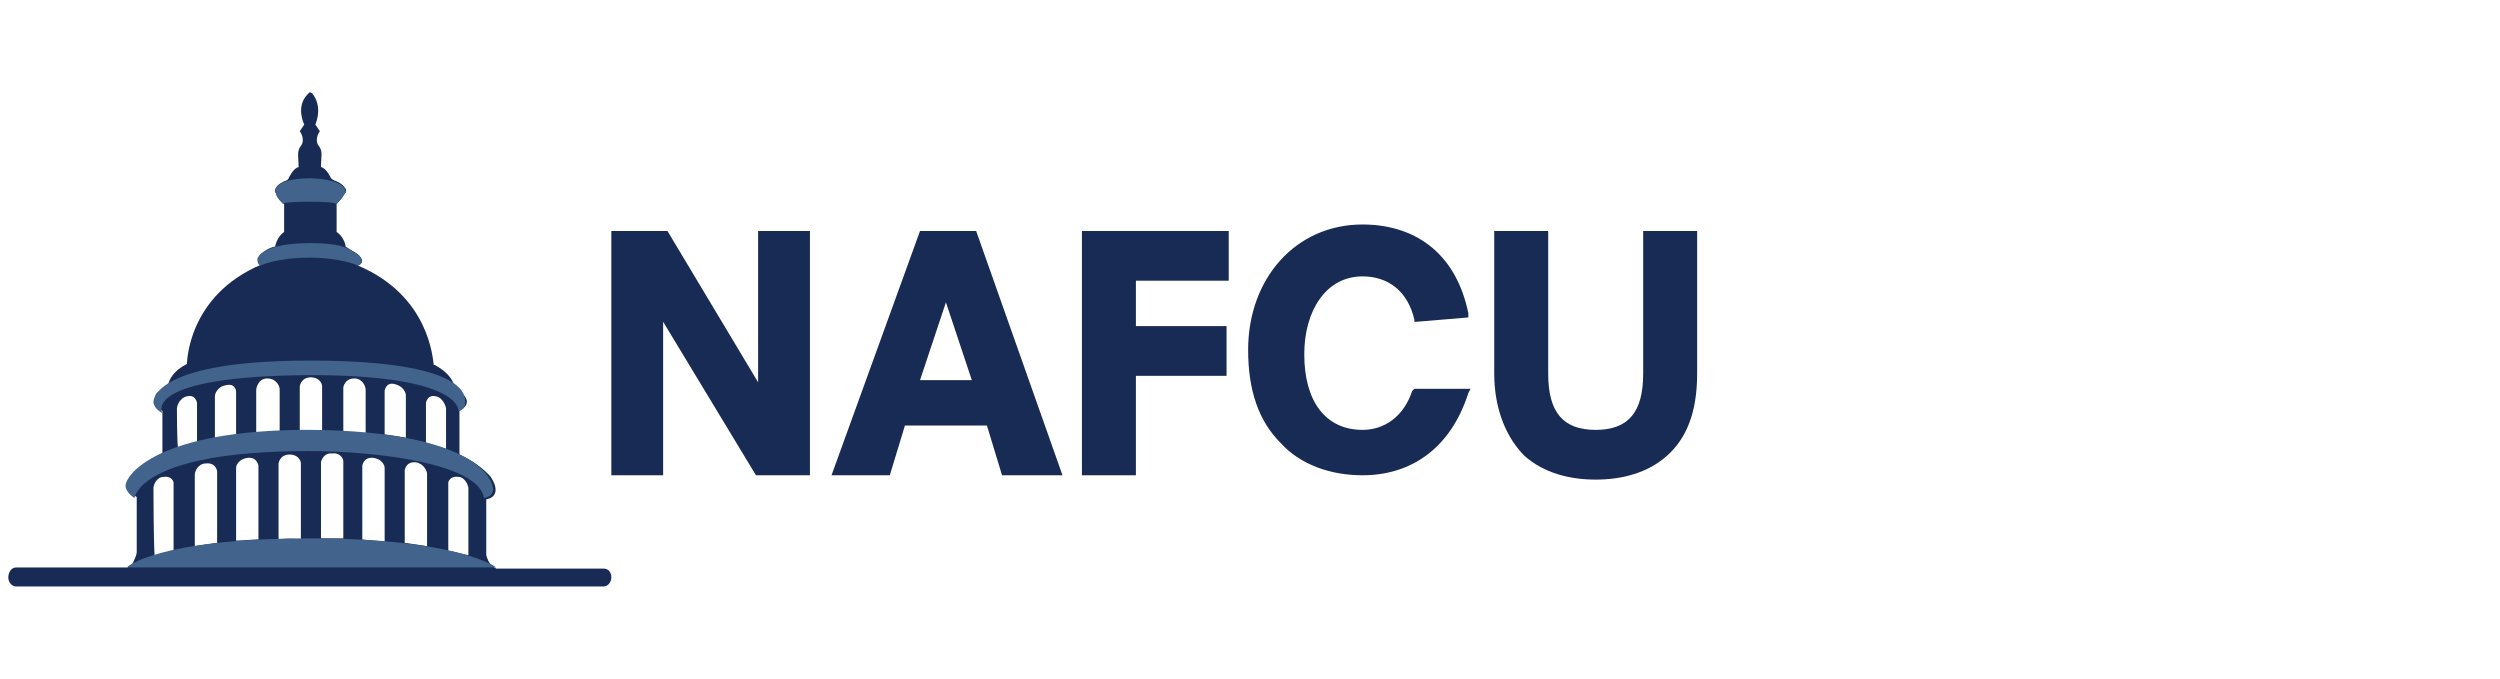 <svg width="700" height="190" viewBox="0 0 700 190" fill="none" xmlns="http://www.w3.org/2000/svg">
<path d="M100.193 74.338C100.193 74.338 102.382 73.712 100.819 71.833C100.193 70.893 98.005 69.954 97.692 69.641C97.379 69.327 97.067 69.327 96.754 69.014C96.754 68.388 96.129 66.196 94.252 64.943V57.114C94.252 57.114 95.816 55.549 96.441 54.296C96.754 53.983 97.379 53.357 96.441 52.417C95.816 51.478 94.565 50.852 93.627 50.538C93.002 50.225 92.689 49.912 92.689 49.912C92.689 49.912 91.438 47.094 89.875 46.781C89.875 43.962 90.5 42.396 89.249 40.831C87.999 39.265 89.249 37.073 89.562 36.76L88.311 34.881C90.5 29.244 87.373 26.113 87.373 26.113L86.748 25.799C86.748 25.799 86.435 26.113 86.123 26.426C82.683 29.87 85.185 34.881 85.185 34.881L83.934 36.76C84.247 37.073 85.497 39.265 84.247 40.831C82.996 42.396 83.621 44.275 83.621 46.781C82.058 47.094 80.807 49.912 80.807 49.912C80.807 49.912 80.807 50.225 80.182 50.538C79.244 50.852 77.993 51.478 77.368 52.417C76.742 53.357 77.055 53.983 77.368 54.296C77.68 55.862 79.556 57.114 79.556 57.114V64.943C77.68 66.196 77.055 68.701 77.055 69.014C75.491 69.327 73.928 70.267 72.99 71.206C71.427 72.772 72.99 74.025 73.303 74.025C52.353 82.793 52.353 101.895 52.353 101.895C48.601 103.774 47.35 106.279 47.037 107.845C45.786 108.471 44.848 109.411 43.91 110.037C42.034 113.169 44.848 114.734 45.474 115.047V126.947C42.347 128.513 39.22 130.392 37.031 132.897C33.904 136.342 37.657 138.847 38.282 139.16V151.999C38.282 151.999 38.282 151.999 38.282 152.312V154.504C38.282 155.444 37.657 156.697 37.031 157.949C36.406 158.262 36.093 158.575 35.781 158.889H4.512C3.262 158.889 2.323 160.141 2.323 161.707C2.323 162.96 3.262 164.212 4.512 164.212H168.984C170.235 164.212 171.173 162.96 171.173 161.707C171.173 160.454 170.547 159.202 168.984 159.202H139.279H138.966C138.341 158.889 138.341 158.889 137.715 158.262C136.777 157.636 136.465 156.383 136.152 155.444V139.786C136.777 139.786 140.842 138.847 137.403 133.523C135.214 131.018 132.087 128.826 128.648 127.26V115.047C129.273 114.734 132.087 113.169 129.898 110.663C129.273 110.037 128.335 109.411 127.397 108.784C127.084 106.906 125.833 104.4 121.769 102.208H121.456C121.143 100.329 120.205 82.793 100.193 74.338ZM54.542 132.897C54.542 131.958 55.48 129.766 57.669 129.766C60.483 129.452 60.795 131.958 60.795 131.958V151.999C58.606 152.312 56.418 152.626 54.542 152.939C54.542 147.928 54.542 133.523 54.542 132.897ZM74.866 105.966C76.742 105.966 77.993 107.219 78.306 108.784C78.306 109.411 78.306 118.492 78.306 120.997C76.43 120.997 73.928 121.31 71.739 121.31V109.098C71.739 109.098 72.052 105.966 74.866 105.966ZM102.382 109.098C102.382 109.724 102.382 119.118 102.382 121.31C100.193 120.997 98.005 120.997 96.129 120.997V108.471C96.129 108.471 96.441 105.966 99.255 105.966C101.444 105.966 102.382 108.158 102.382 109.098ZM66.111 131.018C66.111 130.079 67.049 128.513 69.238 128.2C72.052 127.887 72.365 130.392 72.365 130.392V151.06C70.176 151.06 67.987 151.373 66.111 151.373C66.111 146.676 66.111 131.644 66.111 131.018ZM87.061 105.653C89.249 105.653 90.188 107.219 90.188 108.158C90.188 108.784 90.188 119.432 90.188 120.684C88.311 120.684 87.061 120.684 87.061 120.684H86.748C86.748 120.684 85.497 120.684 83.934 120.684V108.158C83.934 108.158 84.247 105.653 87.061 105.653ZM119.58 152.939C117.704 152.626 115.515 152.312 113.326 151.999V131.644C113.326 131.644 113.639 129.139 116.453 129.452C118.642 129.766 119.58 131.958 119.58 132.584C119.58 133.523 119.58 148.241 119.58 152.939ZM101.444 151.06V130.392C101.444 130.392 101.757 127.887 104.571 128.2C106.76 128.513 107.698 130.079 107.698 131.018C107.698 131.644 107.698 146.989 107.698 151.686C105.822 151.373 103.633 151.373 101.444 151.06ZM89.875 150.747V129.452C89.875 129.452 90.188 127.26 92.376 126.947C93.002 126.947 93.314 126.947 93.94 126.947C95.503 127.26 96.129 128.513 96.129 129.139C96.129 129.766 96.129 147.302 96.129 150.747C93.94 150.747 91.751 150.747 89.875 150.747ZM77.993 151.06V129.766C77.993 129.766 78.306 127.26 81.12 127.26C83.308 127.26 84.247 128.826 84.247 129.766C84.247 130.392 84.247 147.302 84.247 151.06C82.058 150.747 79.869 150.747 77.993 151.06ZM125.521 154.191V135.089C125.521 135.089 125.833 133.21 128.335 133.523C130.211 133.523 131.149 136.029 131.149 136.655C131.149 137.281 131.149 150.12 131.149 155.444C129.273 155.131 127.397 154.504 125.521 154.191ZM113.639 110.663C113.639 111.29 113.639 120.058 113.639 122.563C112.075 122.25 109.887 121.937 107.698 121.624V109.411C107.698 109.411 108.011 106.906 110.512 107.532C113.013 108.158 113.639 110.037 113.639 110.663ZM63.297 107.845C66.111 107.219 66.111 109.724 66.111 109.724V121.937C63.922 122.25 62.046 122.563 60.17 122.876C60.17 120.371 60.17 111.603 60.17 110.977C60.17 110.037 61.108 108.158 63.297 107.845ZM42.972 136.655C42.972 135.715 43.91 133.523 45.786 133.523C48.288 133.21 48.601 135.089 48.601 135.089V154.191C46.724 154.504 44.848 155.131 43.285 155.757C42.972 149.807 42.972 137.281 42.972 136.655ZM119.267 124.129V112.855C119.267 112.855 119.58 110.35 122.081 110.977C123.957 111.29 124.895 113.795 124.895 114.421C124.895 115.047 124.895 123.189 124.895 125.695C122.707 125.068 120.831 124.442 119.267 124.129ZM49.539 114.421C49.539 113.482 50.477 111.29 52.353 110.977C54.854 110.35 55.167 112.855 55.167 112.855V124.129C53.604 124.442 51.727 125.068 49.851 125.695C49.539 123.189 49.539 115.047 49.539 114.421Z" fill="#182B54"/>
<path d="M35.468 158.88H138.966C138.966 158.88 128.335 150.739 87.061 150.739C43.91 150.739 35.468 158.88 35.468 158.88Z" fill="#41638C"/>
<path d="M135.527 139.455C135.527 139.455 138.341 139.142 138.028 136.637C138.028 135.384 134.901 120.666 86.435 120.353C43.598 120.353 35.155 133.192 35.155 136.011C35.155 137.889 37.657 139.455 37.657 139.455C37.657 139.455 38.907 126.303 86.435 126.303C105.509 126.303 133.963 129.748 135.527 139.455Z" fill="#41638C"/>
<path d="M128.335 115.053C128.335 115.053 130.524 114.74 130.211 112.548C130.211 111.295 131.775 100.961 86.748 100.961C43.91 100.961 42.972 111.608 42.972 112.548C42.972 114.427 45.474 115.679 45.474 115.679C45.474 115.679 39.22 105.345 86.748 105.032C129.586 105.032 128.335 115.053 128.335 115.053Z" fill="#41638C"/>
<path d="M100.193 74.338C100.193 74.338 101.757 74.025 101.131 72.459C100.819 71.832 100.506 71.206 98.942 70.58C98.004 69.954 96.441 68.075 86.748 68.075C74.553 68.075 72.364 71.519 72.052 72.459C72.052 74.338 72.99 74.338 72.99 74.338C72.99 74.338 77.367 72.146 86.748 72.146C95.503 72.146 100.193 74.338 100.193 74.338Z" fill="#41638C"/>
<path d="M94.252 57.112C94.252 57.112 95.816 55.546 96.441 54.294C96.441 53.98 97.067 54.294 96.754 53.354C96.441 52.102 94.565 50.223 87.061 49.91C79.244 49.91 77.055 52.102 77.055 53.354C77.055 53.667 77.368 53.98 77.368 54.607C77.993 55.859 79.244 57.112 79.244 57.112C79.244 57.112 78.931 56.486 86.748 56.486C93.94 56.486 94.252 57.112 94.252 57.112Z" fill="#41638C"/>
<path d="M212.274 107.049L186.888 64.676H171.173V133.078H185.679V90.1L211.669 133.078H226.78V64.676H212.274V107.049Z" fill="#182B54"/>
<path d="M257.606 64.676L232.824 133.078H249.144L253.375 119.156H276.343L280.574 133.078H297.498L273.321 64.676H257.606V64.676ZM257.606 106.444L264.859 84.652L272.112 106.444H257.606Z" fill="#182B54"/>
<path d="M302.938 65.886V133.078H318.049V105.233H343.435V91.31H318.049V78.598H344.039V64.676H302.938V65.886Z" fill="#182B54"/>
<path d="M395.416 109.468C392.998 116.732 387.558 120.364 381.514 120.364C371.239 120.364 365.194 112.494 365.194 99.177C365.194 87.07 371.239 77.385 381.514 77.385C388.767 77.385 394.207 81.623 396.02 89.492V90.097H396.625L411.131 88.886V87.676C407.505 70.121 395.416 62.857 381.514 62.857C362.777 62.857 349.479 77.99 349.479 97.966C349.479 109.468 352.501 117.942 358.546 123.996C363.986 130.049 372.448 133.076 381.514 133.076C395.416 133.076 406.296 125.206 411.131 110.073L411.736 108.862H396.02L395.416 109.468Z" fill="#182B54"/>
<path d="M460.09 64.676V65.886V104.628C460.09 115.524 455.859 120.366 446.792 120.366C437.726 120.366 433.495 115.524 433.495 104.628V64.676H418.384V104.628C418.384 114.918 422.011 122.788 426.846 127.63C432.286 132.473 439.539 134.289 446.792 134.289C454.046 134.289 461.299 132.473 466.739 127.63C472.179 122.788 475.201 115.524 475.201 104.628V64.676H460.09Z" fill="#182B54"/>
</svg>
